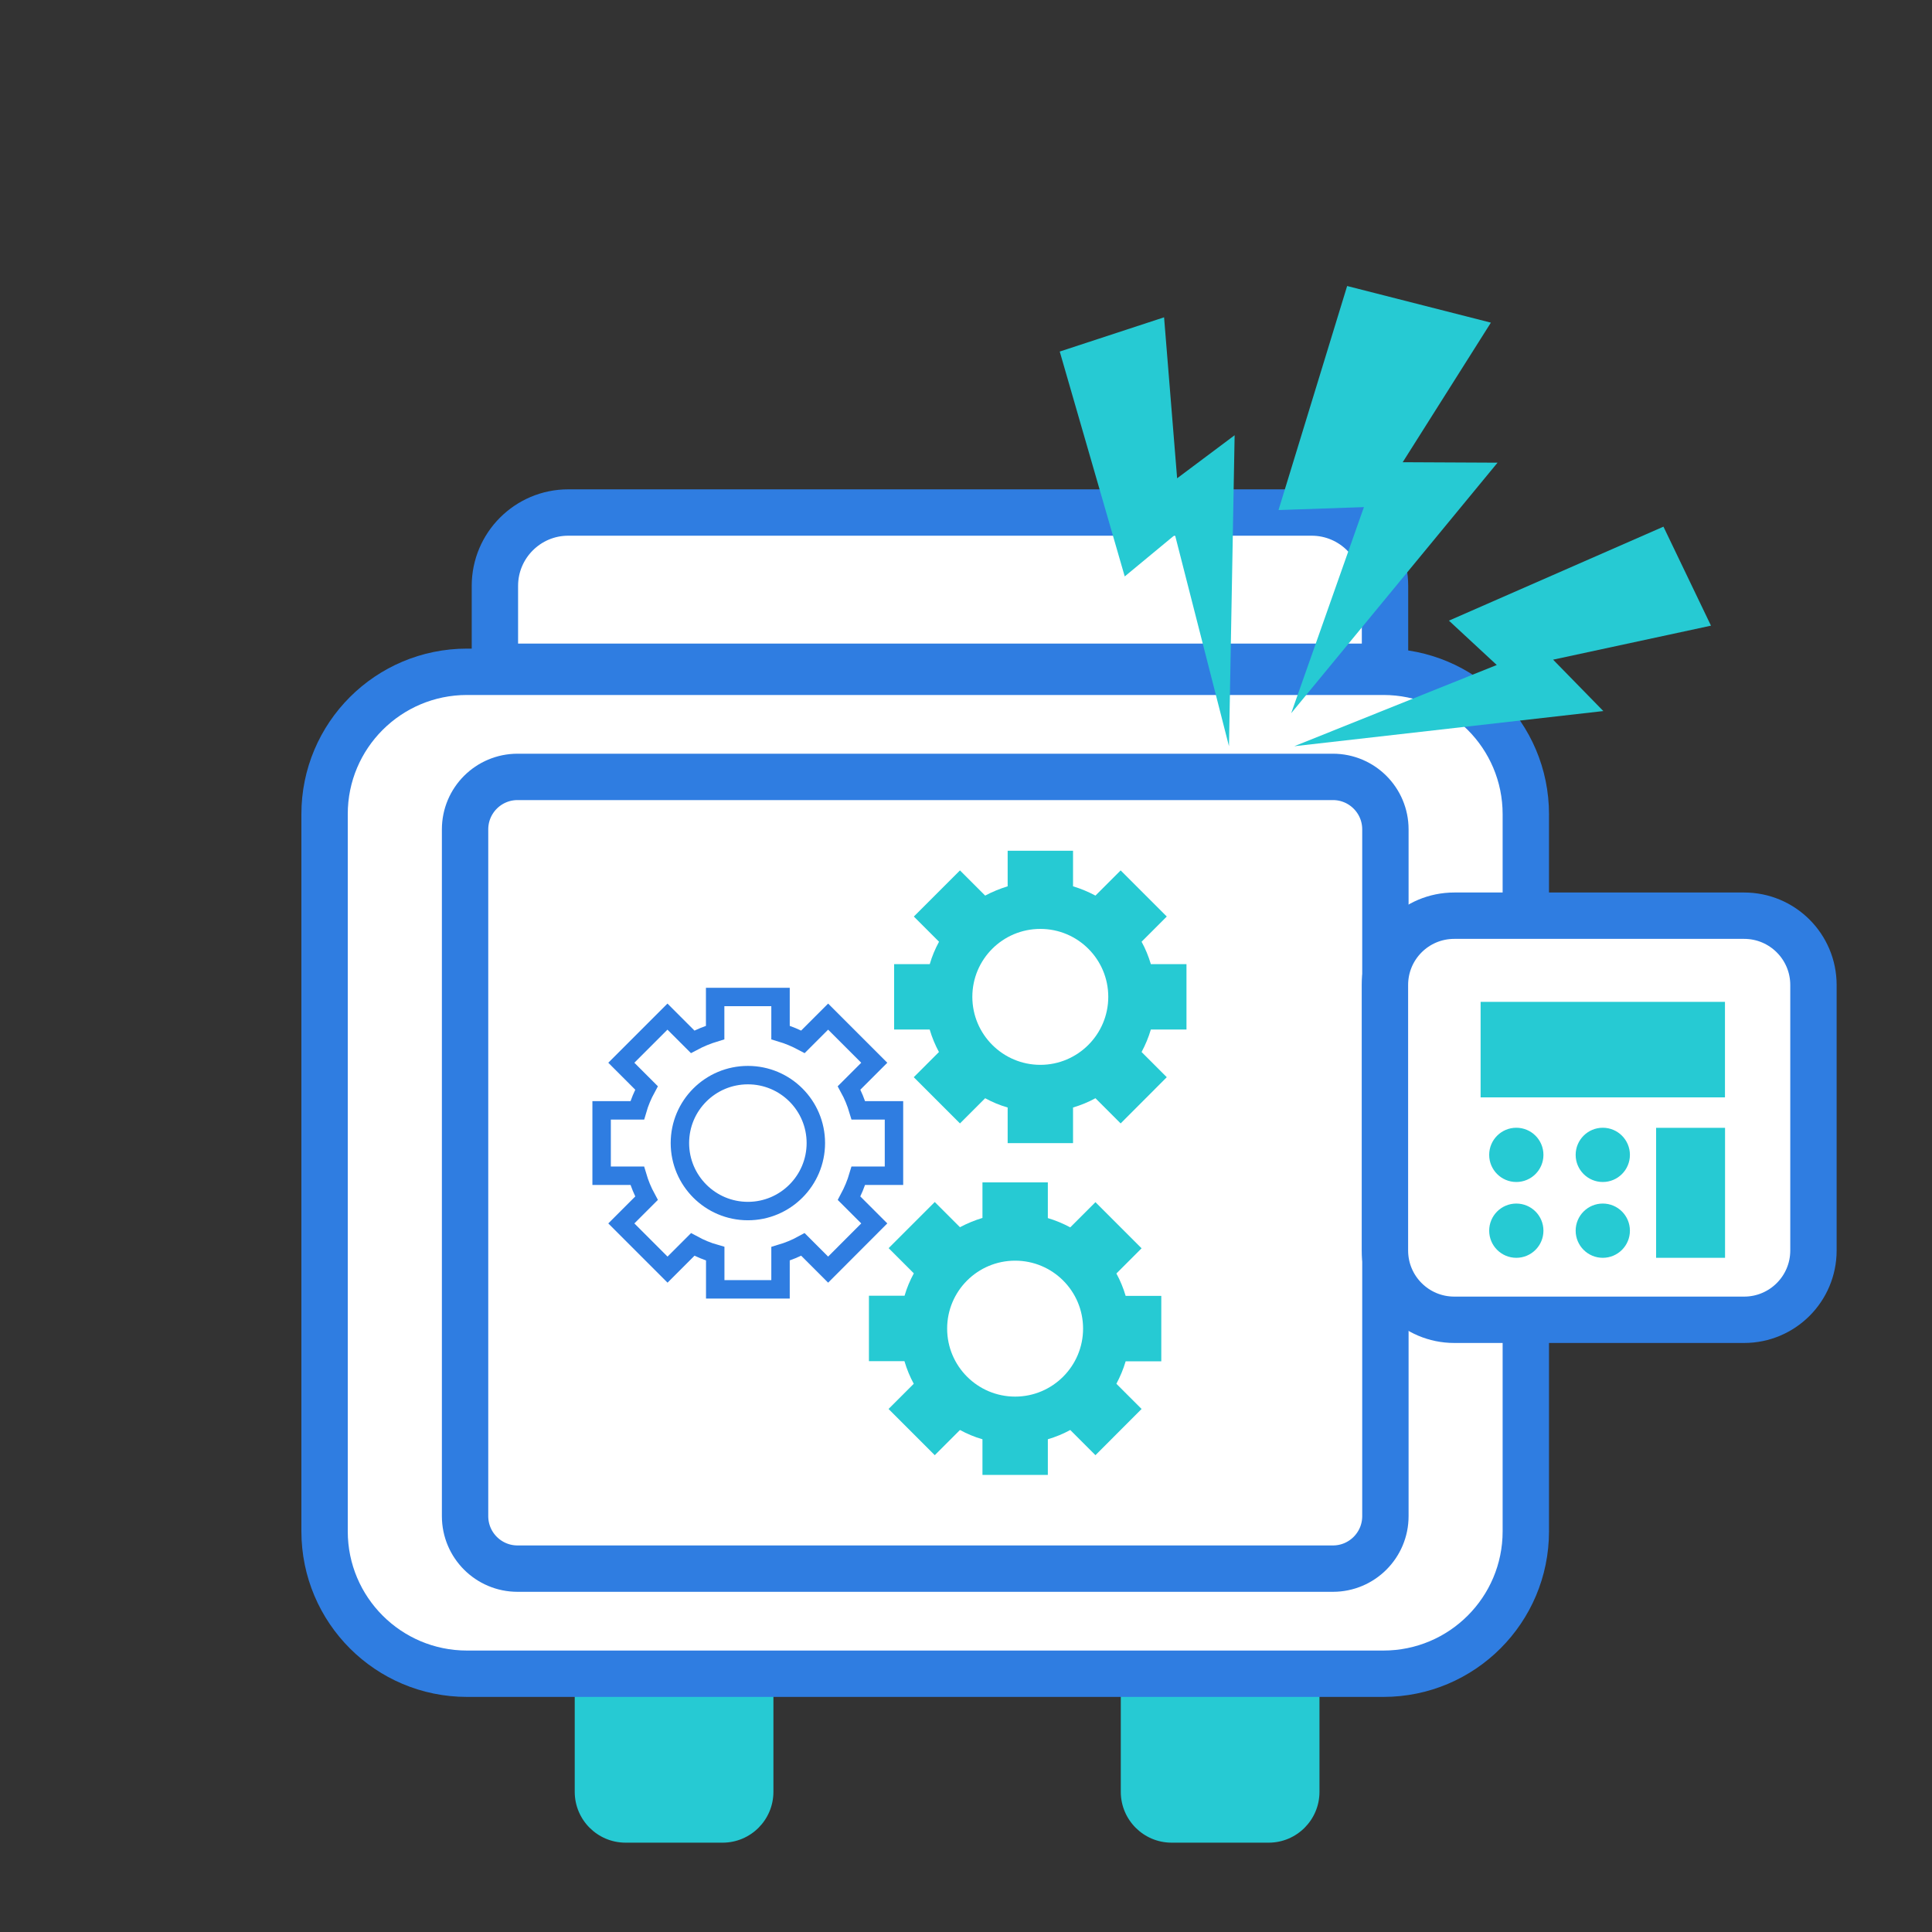 <?xml version="1.0" encoding="utf-8"?>
<!-- Generator: Adobe Illustrator 27.1.1, SVG Export Plug-In . SVG Version: 6.00 Build 0)  -->
<svg version="1.1" id="Layer_1" xmlns="http://www.w3.org/2000/svg" xmlns:xlink="http://www.w3.org/1999/xlink" x="0px" y="0px"
	 viewBox="0 0 250 250" style="enable-background:new 0 0 250 250;" xml:space="preserve">
<rect x="0" y="0" width="250" height="250" fill="#333333" stroke="none"/>
<style type="text/css">
	.st0{fill:#26CAD3;}
	.st1{fill:#FFFFFF;stroke:#2F7DE1;stroke-width:6;stroke-miterlimit:10;}
	.st2{fill:#FFFFFF;stroke:#2F7DE1;stroke-width:2.385;stroke-miterlimit:10;}
</style>
<g>
	<g>
		<g>
			<path class="st0" d="M80.95,208H93.5c3.63,0,6.58,2.94,6.58,6.58v17.28c0,3.63-2.94,6.58-6.58,6.58H80.95
				c-3.63,0-6.58-2.94-6.58-6.58v-17.28C74.38,210.94,77.32,208,80.95,208z"/>
			<path class="st0" d="M151.61,208h12.55c3.63,0,6.58,2.94,6.58,6.58v17.28c0,3.63-2.94,6.58-6.58,6.58h-12.55
				c-3.63,0-6.58-2.94-6.58-6.58v-17.28C145.03,210.94,147.98,208,151.61,208z"/>
		</g>
		<path class="st1" d="M60.43,86.93h118.58c10.18,0,18.43,8.25,18.43,18.43v92.79c0,10.18-8.25,18.43-18.43,18.43H60.43
			c-10.18,0-18.43-8.25-18.43-18.43v-92.79C41.99,95.18,50.25,86.93,60.43,86.93z"/>
		<path class="st1" d="M73.53,66.32h96.2c5.23,0,9.49,4.25,9.49,9.49v10.47H64.04V75.81C64.04,70.58,68.29,66.32,73.53,66.32z"/>
		<g>
			<path class="st1" d="M66.97,100.53h105.51c3.75,0,6.79,3.04,6.79,6.79v88.87c0,3.75-3.04,6.79-6.79,6.79H66.97
				c-3.75,0-6.79-3.04-6.79-6.79v-88.87C60.18,103.57,63.22,100.53,66.97,100.53z"/>
			<g>
				<path class="st2" d="M82.46,152.14c0.3,1.02,0.7,1.99,1.2,2.91l-3.26,3.26l5.98,5.98l3.26-3.26c0.92,0.5,1.89,0.91,2.91,1.2
					v4.61H101v-4.61c1.01-0.3,1.99-0.7,2.9-1.2l3.26,3.26l5.97-5.98l-3.26-3.26c0.49-0.92,0.9-1.89,1.2-2.91h4.61v-8.46h-4.61
					c-0.3-1.01-0.7-1.99-1.2-2.9l3.26-3.26l-5.97-5.97l-3.26,3.26c-0.92-0.49-1.89-0.9-2.9-1.2v-4.6h-8.46v4.6
					c-1.02,0.31-1.99,0.71-2.91,1.2l-3.26-3.26l-5.97,5.97l3.26,3.26c-0.5,0.92-0.91,1.89-1.2,2.9h-4.61v8.46H82.46L82.46,152.14z
					 M87.98,147.91c0-4.86,3.94-8.79,8.8-8.79s8.79,3.94,8.79,8.79c0,4.85-3.94,8.8-8.79,8.8
					C91.92,156.71,87.98,152.77,87.98,147.91L87.98,147.91z"/>
				<path class="st0" d="M120.3,133.22c0.3,1.02,0.7,1.99,1.2,2.91l-3.26,3.26l5.98,5.98l3.26-3.26c0.92,0.5,1.89,0.91,2.91,1.2
					v4.61h8.46v-4.61c1.01-0.3,1.99-0.7,2.9-1.2l3.26,3.26l5.97-5.98l-3.26-3.26c0.49-0.92,0.9-1.89,1.2-2.91h4.61v-8.46h-4.61
					c-0.3-1.01-0.7-1.99-1.2-2.9l3.26-3.26l-5.97-5.97l-3.26,3.26c-0.92-0.49-1.89-0.9-2.9-1.2v-4.6h-8.46v4.6
					c-1.02,0.31-1.99,0.71-2.91,1.2l-3.26-3.26l-5.97,5.97l3.26,3.26c-0.5,0.92-0.91,1.89-1.2,2.9h-4.61v8.46H120.3L120.3,133.22z
					 M125.82,128.99c0-4.86,3.94-8.79,8.8-8.79s8.79,3.94,8.79,8.79c0,4.85-3.94,8.8-8.79,8.8S125.82,133.85,125.82,128.99z"/>
				<path class="st0" d="M117.04,176.15c0.3,1.02,0.7,1.99,1.2,2.91l-3.26,3.26l5.98,5.98l3.26-3.26c0.92,0.5,1.89,0.91,2.91,1.2
					v4.61h8.46v-4.61c1.01-0.3,1.99-0.7,2.9-1.2l3.26,3.26l5.97-5.98l-3.26-3.26c0.49-0.92,0.9-1.89,1.2-2.91h4.61v-8.46h-4.61
					c-0.3-1.01-0.7-1.99-1.2-2.9l3.26-3.26l-5.97-5.97l-3.26,3.26c-0.92-0.49-1.89-0.9-2.9-1.2V153h-8.46v4.6
					c-1.02,0.31-1.99,0.71-2.91,1.2l-3.26-3.26l-5.97,5.97l3.26,3.26c-0.5,0.92-0.91,1.89-1.2,2.9h-4.61v8.46h4.6V176.15z
					 M122.56,171.92c0-4.86,3.94-8.79,8.8-8.79s8.79,3.94,8.79,8.79c0,4.85-3.94,8.8-8.79,8.8
					C126.5,180.72,122.56,176.78,122.56,171.92z"/>
			</g>
		</g>
		<path class="st1" d="M188.18,118.49h37.51c4.95,0,8.97,4.01,8.97,8.97v34.35c0,4.95-4.01,8.97-8.97,8.97h-37.51
			c-4.95,0-8.97-4.01-8.97-8.97v-34.35C179.21,122.5,183.22,118.49,188.18,118.49z"/>
		<g>
			<rect x="191.59" y="129.64" class="st0" width="31.62" height="12.36"/>
			<circle class="st0" cx="196.21" cy="149.44" r="3.51"/>
			<circle class="st0" cx="207.4" cy="149.44" r="3.51"/>
			<circle class="st0" cx="196.21" cy="159.25" r="3.51"/>
			<circle class="st0" cx="207.4" cy="159.25" r="3.51"/>
			<rect x="214.3" y="145.94" class="st0" width="8.92" height="16.82"/>
		</g>
		<polygon class="st0" points="174.32,37.01 192.92,41.75 181.51,59.81 193.78,59.87 167.08,92.29 176.49,65.62 165.44,66 		"/>
		<polygon class="st0" points="215.25,68.15 221.4,80.96 200.97,85.36 207.47,92.01 167.48,96.56 193.68,86.05 187.49,80.31 		"/>
		<polygon class="st0" points="137.13,45.49 150.63,41.06 152.32,61.89 159.76,56.32 159.03,96.56 152.04,69.21 145.54,74.59 		"/>
	</g>
</g>
</svg>
